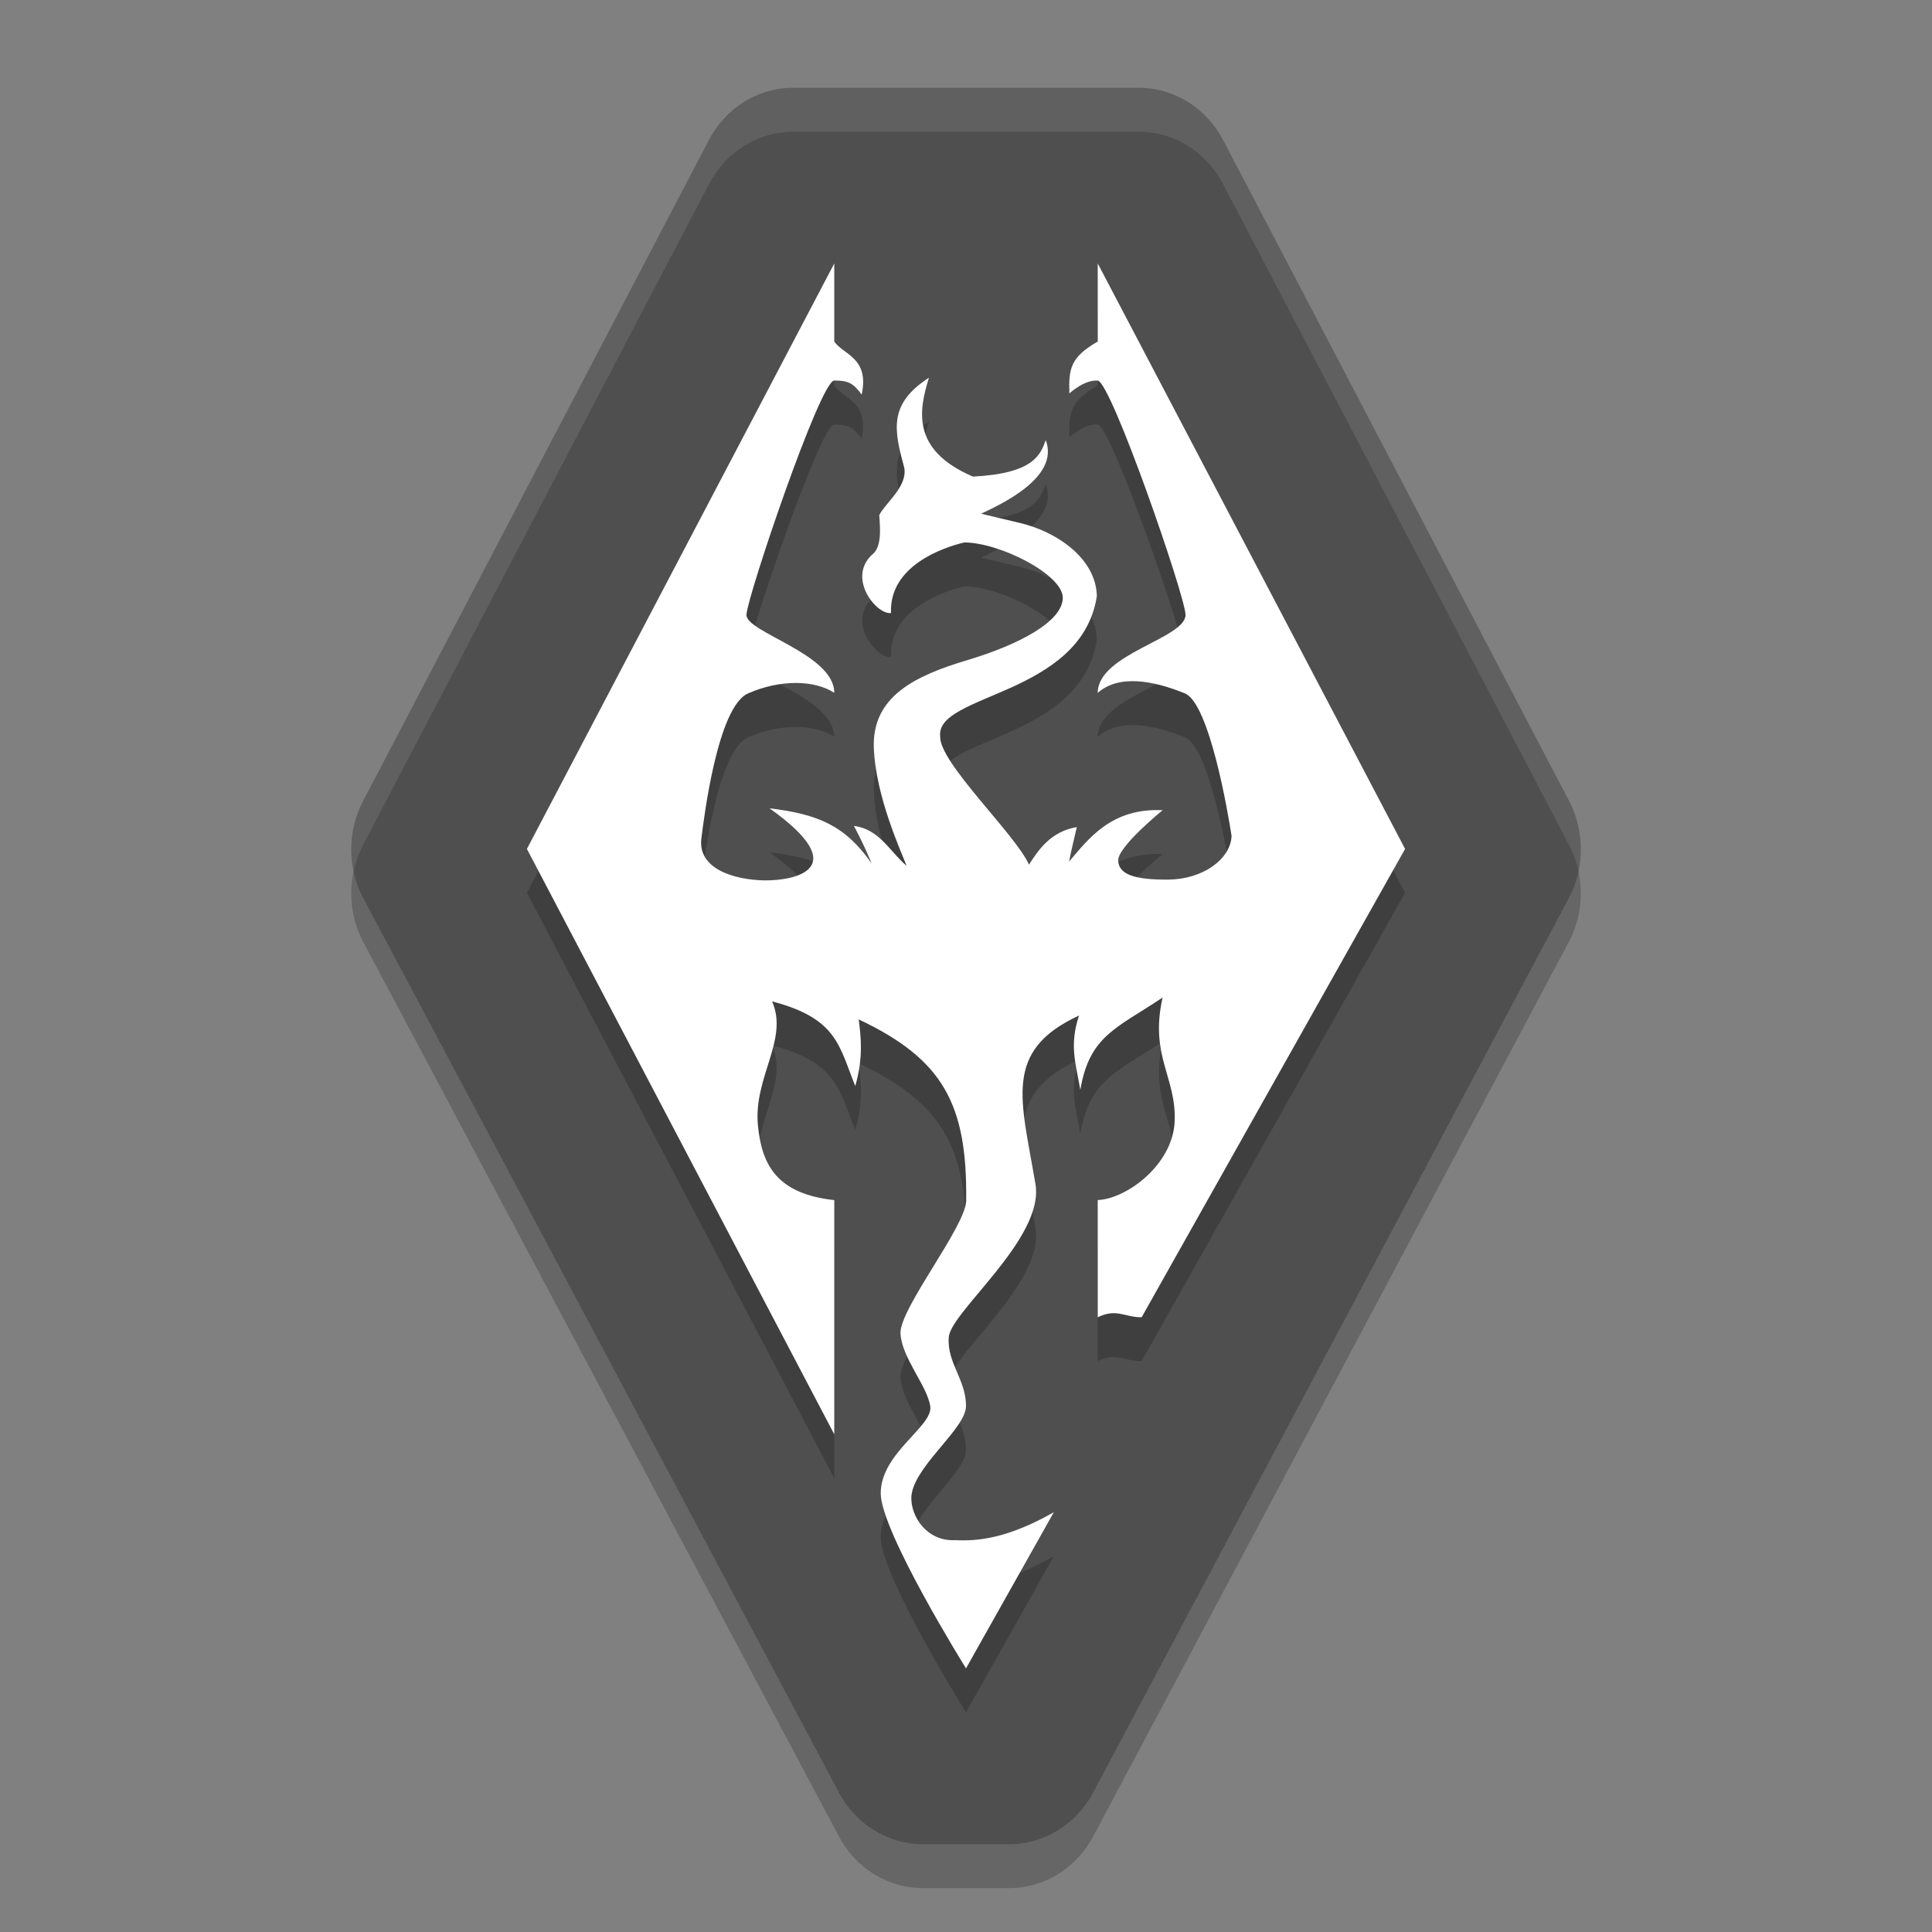 <svg xmlns="http://www.w3.org/2000/svg" width="22" height="22" version="1.1">
 <rect width="100%" height="100%" fill="#808080" stroke="none"/>
 <path style="opacity:0.2" d="M 9.032,1.5 A 1.095,1.149 0 0 0 8.072,2.096 L 4.135,9.62 a 1.095,1.149 0 0 0 0.004,1.112 L 9.552,20.91 A 1.095,1.149 0 0 0 10.508,21.5 h 0.984 a 1.095,1.149 0 0 0 0.957,-0.59 l 5.413,-10.179 a 1.095,1.149 0 0 0 0.004,-1.112 L 13.928,2.096 A 1.095,1.149 0 0 0 12.968,1.5 Z"/>
 <path style="fill:#4f4f4f" d="M 9.032,1 A 1.095,1.149 0 0 0 8.072,1.596 L 4.135,9.12 a 1.095,1.149 0 0 0 0.004,1.112 L 9.552,20.41 A 1.095,1.149 0 0 0 10.508,21 h 0.984 a 1.095,1.149 0 0 0 0.957,-0.59 l 5.413,-10.179 a 1.095,1.149 0 0 0 0.004,-1.112 L 13.928,1.596 A 1.095,1.149 0 0 0 12.968,1 Z"/>
 <path style="opacity:0.2" d="m 9.5,3.5 -3.5,6.667 3.5,6.667 v -2.667 c -0.643,-0.071 -0.827,-0.388 -0.87,-0.858 -0.049,-0.544 0.353,-0.971 0.162,-1.405 0.743,0.195 0.761,0.505 0.947,0.964 0.092,-0.32 0.066,-0.553 0.039,-0.759 0.964,0.455 1.237,0.969 1.224,2.064 -0.004,0.293 -0.763,1.234 -0.748,1.513 0.015,0.279 0.305,0.595 0.339,0.829 0.033,0.23 -0.564,0.53 -0.564,0.99 0,0.436 0.971,1.994 0.971,1.994 l 1,-1.778 c -0.531,0.302 -0.874,0.331 -1.123,0.318 -0.356,0.018 -0.54,-0.332 -0.492,-0.546 0.076,-0.339 0.615,-0.732 0.615,-0.983 0,-0.3 -0.22,-0.492 -0.196,-0.784 0.025,-0.292 1.09,-1.124 0.987,-1.741 -0.162,-0.963 -0.375,-1.517 0.496,-1.92 -0.109,0.331 -0.043,0.524 0.015,0.846 0.104,-0.619 0.415,-0.701 0.937,-1.051 -0.151,0.661 0.158,0.91 0.137,1.409 -0.02,0.499 -0.554,0.886 -0.876,0.897 V 15.5 c 0.215,-0.105 0.302,1.55e-4 0.5,0 l 3,-5.333 -3.5,-6.667 V 4.389 c -0.307,0.178 -0.332,0.303 -0.323,0.591 0,0 0.171,-0.159 0.323,-0.146 0.152,0.013 0.995,2.449 1,2.667 -7e-6,0.27 -1,0.444 -1,0.889 0.24,-0.213 0.634,-0.141 0.993,0.006 0.279,0.115 0.492,1.366 0.531,1.623 -0.01,0.262 -0.324,0.493 -0.717,0.497 -0.393,0.004 -0.569,-0.061 -0.574,-0.218 -0.005,-0.157 0.506,-0.572 0.506,-0.572 -0.585,-0.029 -0.847,0.33 -1.065,0.585 0.029,-0.153 0.059,-0.262 0.088,-0.393 -0.298,0.051 -0.436,0.259 -0.545,0.428 C 11.569,10.006 10.692,9.183 10.706,8.885 10.652,8.396 12.314,8.426 12.49,7.288 12.481,6.856 12.029,6.553 11.614,6.455 11.28,6.376 11.172,6.35 11.172,6.35 11.396,6.243 12.069,5.937 11.908,5.512 11.847,5.68 11.77,5.892 11.079,5.927 10.372,5.624 10.464,5.17 10.578,4.801 c -0.466,0.302 -0.397,0.597 -0.28,1.03 0.033,0.214 -0.214,0.393 -0.286,0.535 0.014,0.179 0.026,0.373 -0.087,0.455 -0.28,0.271 0.062,0.685 0.221,0.659 -0.022,-0.536 0.59,-0.745 0.834,-0.803 0.402,-4.5e-6 1.127,0.366 1.122,0.633 -0.005,0.266 -0.489,0.528 -1.087,0.707 -0.599,0.179 -1.08,0.414 -1.065,0.99 0.019,0.563 0.316,1.198 0.373,1.352 -0.2,-0.171 -0.31,-0.417 -0.599,-0.454 0.069,0.131 0.14,0.276 0.201,0.428 -0.303,-0.435 -0.616,-0.562 -1.163,-0.628 0.963,0.683 0.298,0.826 -0.059,0.82 -0.34,-0.005 -0.762,-0.129 -0.717,-0.48 0.027,-0.211 0.181,-1.495 0.531,-1.648 0.369,-0.162 0.757,-0.153 0.982,-0.007 0,-0.444 -1.007,-0.687 -1,-0.889 0.007,-0.201 0.84,-2.667 1,-2.667 0.16,0 0.216,0.03 0.312,0.16 0.091,-0.421 -0.21,-0.453 -0.312,-0.604 5e-6,-0.105 0,-0.889 0,-0.889 z"/>
 <path style="fill:#ffffff" d="M 9.5,3 6,9.667 9.5,16.333 v -2.667 c -0.643,-0.071 -0.827,-0.388 -0.87,-0.858 -0.049,-0.544 0.353,-0.971 0.162,-1.405 0.743,0.195 0.761,0.505 0.947,0.964 0.092,-0.32 0.066,-0.553 0.039,-0.759 0.964,0.455 1.237,0.969 1.224,2.064 -0.004,0.293 -0.763,1.234 -0.748,1.513 0.015,0.279 0.305,0.595 0.339,0.829 0.033,0.23 -0.564,0.53 -0.564,0.99 0,0.436 0.971,1.994 0.971,1.994 l 1,-1.778 c -0.531,0.302 -0.874,0.331 -1.123,0.318 -0.356,0.018 -0.54,-0.332 -0.492,-0.546 0.076,-0.339 0.615,-0.732 0.615,-0.983 0,-0.3 -0.22,-0.492 -0.196,-0.784 0.025,-0.292 1.09,-1.124 0.987,-1.741 -0.162,-0.963 -0.375,-1.517 0.496,-1.92 -0.109,0.331 -0.043,0.524 0.015,0.846 0.104,-0.619 0.415,-0.701 0.937,-1.051 -0.151,0.661 0.158,0.91 0.137,1.409 -0.02,0.499 -0.554,0.886 -0.876,0.897 V 15 c 0.215,-0.105 0.302,1.55e-4 0.5,0 l 3,-5.333 -3.5,-6.667 v 0.889 c -0.307,0.178 -0.332,0.303 -0.323,0.591 0,0 0.171,-0.159 0.323,-0.146 0.152,0.013 0.995,2.449 1,2.667 -7e-6,0.27 -1,0.444 -1,0.889 0.24,-0.213 0.634,-0.141 0.993,0.006 0.279,0.115 0.492,1.366 0.531,1.623 -0.01,0.262 -0.324,0.493 -0.717,0.497 -0.393,0.004 -0.569,-0.061 -0.574,-0.218 -0.005,-0.157 0.506,-0.572 0.506,-0.572 -0.585,-0.029 -0.847,0.33 -1.065,0.585 0.029,-0.153 0.059,-0.262 0.088,-0.393 C 11.964,9.469 11.826,9.677 11.717,9.846 11.569,9.506 10.692,8.683 10.706,8.385 10.652,7.896 12.314,7.926 12.49,6.788 12.481,6.356 12.029,6.053 11.614,5.955 11.28,5.876 11.172,5.85 11.172,5.85 11.396,5.743 12.069,5.437 11.908,5.012 11.847,5.18 11.77,5.392 11.079,5.427 10.372,5.124 10.464,4.67 10.578,4.301 c -0.466,0.302 -0.397,0.597 -0.28,1.03 0.033,0.214 -0.214,0.393 -0.286,0.535 0.014,0.179 0.026,0.373 -0.087,0.455 -0.28,0.271 0.062,0.685 0.221,0.659 -0.022,-0.536 0.59,-0.745 0.834,-0.803 0.402,-4.5e-6 1.127,0.366 1.122,0.633 -0.005,0.266 -0.489,0.528 -1.087,0.707 C 10.416,7.696 9.935,7.931 9.95,8.507 9.969,9.07 10.266,9.705 10.323,9.859 10.124,9.688 10.014,9.442 9.724,9.405 9.793,9.536 9.864,9.681 9.926,9.833 9.623,9.397 9.31,9.271 8.762,9.204 9.725,9.888 9.06,10.03 8.703,10.025 8.364,10.019 7.941,9.896 7.987,9.545 8.014,9.333 8.168,8.05 8.518,7.896 8.887,7.734 9.275,7.743 9.5,7.889 c 0,-0.444 -1.007,-0.687 -1,-0.889 0.007,-0.201 0.84,-2.667 1,-2.667 0.16,0 0.216,0.03 0.312,0.16 0.091,-0.421 -0.21,-0.453 -0.312,-0.604 5e-6,-0.105 0,-0.889 0,-0.889 z"/>
 <path style="opacity:0.1;fill:#ffffff" d="M 9.032,1 A 1.095,1.149 0 0 0 8.072,1.597 l -3.938,7.523 A 1.095,1.149 0 0 0 4.027,9.922 1.095,1.149 0 0 1 4.135,9.62 l 3.938,-7.523 A 1.095,1.149 0 0 1 9.032,1.5 h 3.936 a 1.095,1.149 0 0 1 0.96,0.597 l 3.938,7.523 a 1.095,1.149 0 0 1 0.108,0.304 1.095,1.149 0 0 0 -0.108,-0.804 l -3.938,-7.523 A 1.095,1.149 0 0 0 12.968,1 Z"/>
</svg>
